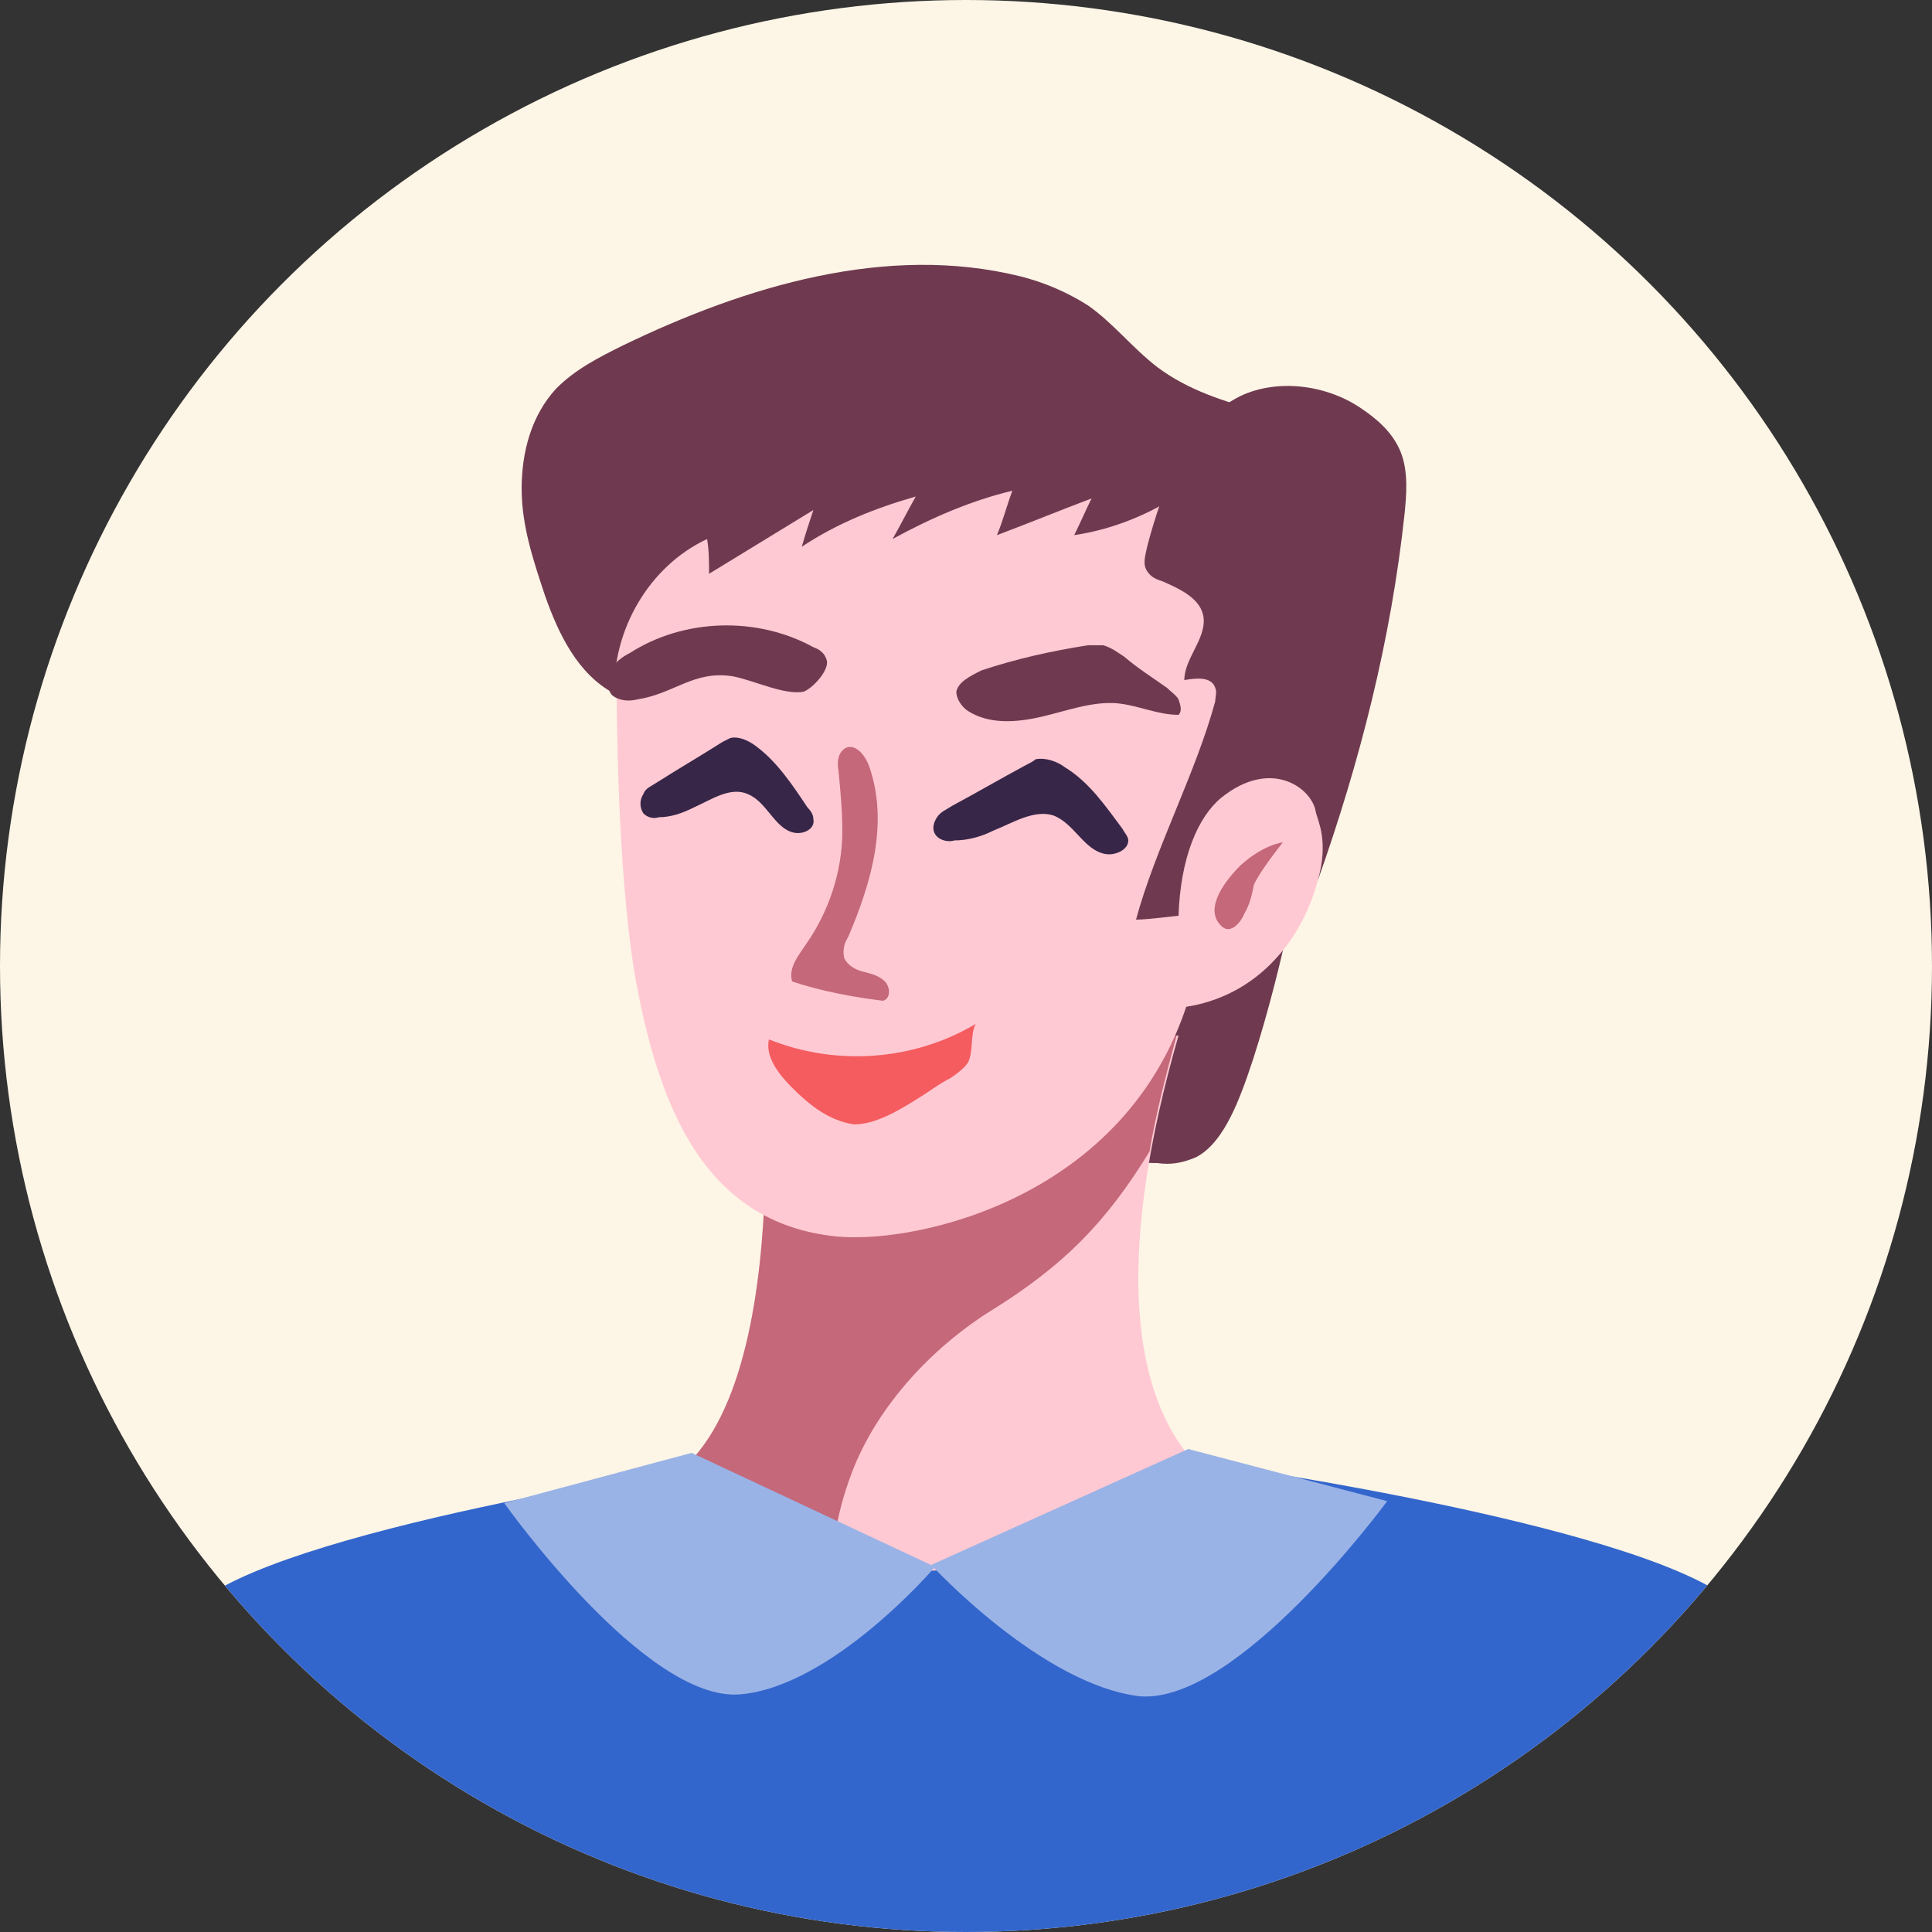 <?xml version="1.0" encoding="utf-8"?>
<!-- Generator: Adobe Illustrator 25.2.0, SVG Export Plug-In . SVG Version: 6.00 Build 0)  -->
<svg version="1.1" id="Layer_1" xmlns="http://www.w3.org/2000/svg" xmlns:xlink="http://www.w3.org/1999/xlink" x="0px" y="0px"
	 viewBox="0 0 100 100" style="enable-background:new 0 0 100 100;" xml:space="preserve">
<rect x="0" y="0" width="100" height="100" fill="#333333" stroke="none"/>
<style type="text/css">
	.st0{clip-path:url(#SVGID_2_);}
	.st1{fill:#FFC9D3;}
	.st2{fill:#C4687A;}
	.st3{fill:#372648;}
	.st4{fill:#F45C5F;}
	.st5{fill:#3366CC;}
	.st6{fill:#9AB3E6;}
	.st7{clip-path:url(#SVGID_4_);}
	.st8{fill:#D84770;}
	.st9{fill:#FFFFFF;}
	.st10{clip-path:url(#SVGID_6_);}
	.st11{clip-path:url(#SVGID_8_);}
	.st12{clip-path:url(#SVGID_10_);}
	.st13{fill:#6F3A50;}
	.st14{clip-path:url(#SVGID_12_);}
	.st15{fill:#72AECE;}
	.st16{clip-path:url(#SVGID_14_);}
	.st17{clip-path:url(#SVGID_16_);fill:#FDF5E6;}
	.st18{clip-path:url(#SVGID_16_);}
	.st19{clip-path:url(#SVGID_18_);}
	.st20{clip-path:url(#SVGID_20_);}
	.st21{clip-path:url(#SVGID_22_);fill:#FDF5E6;}
	.st22{clip-path:url(#SVGID_22_);}
	.st23{clip-path:url(#SVGID_24_);fill:#FDF5E6;}
	.st24{clip-path:url(#SVGID_24_);}
	.st25{fill:#91879A;}
	.st26{clip-path:url(#SVGID_26_);}
	.st27{clip-path:url(#SVGID_28_);}
	.st28{clip-path:url(#SVGID_30_);}
	.st29{fill:#AEC2EB;}
	.st30{clip-path:url(#SVGID_32_);}
	.st31{clip-path:url(#SVGID_34_);}
	.st32{clip-path:url(#SVGID_36_);}
	.st33{clip-path:url(#SVGID_38_);}
	.st34{fill:#8B8195;}
	.st35{clip-path:url(#SVGID_40_);}
</style>
<g>
	<defs>
		<circle id="SVGID_13_" cx="50" cy="50" r="50"/>
	</defs>
	<use xlink:href="#SVGID_13_"  style="overflow:visible;fill:#FDF5E6;"/>
	<clipPath id="SVGID_2_">
		<use xlink:href="#SVGID_13_"  style="overflow:visible;"/>
	</clipPath>
	<g class="st0">
		<path class="st13" d="M59.9,60.2c-1,0-1.9-0.1-2.8-0.4c-0.4-0.1-0.7-0.2-0.9-0.6c-0.1-0.2-0.1-0.5-0.1-0.7
			c0.4-3.8,2.6-7.1,4.7-10.2c0.4-0.5,0.7-1.1,1.2-1.5c1.3-1.2,3.4-1.3,4.9-0.4c0.2,0.2-1.7,8.5-3.2,11.4c-0.4,0.8-1,1.7-1.8,2.1
			C61.2,60.2,60.6,60.3,59.9,60.2z"/>
		<path class="st1" d="M39.3,52.5c0,0,2.3,20.8-5.3,24.4c0,0,0.3,15.7,15.1,12.9c14.8-2.8,16.2-12,16.2-12S54.5,76.2,61,53.6
			C61,53.6,48.2,53.6,39.3,52.5z"/>
		<path class="st2" d="M44.1,76.2c1.3-3.4,4.1-6.4,7.1-8.3c3.9-2.4,6.1-4.7,8.3-8.3c0.3-1.8,0.8-3.8,1.4-6c0,0-12.7,0-21.6-1.1
			c0,0,2.3,20.8-5.3,24.4c0,0,0.2,12.5,10.8,13.2C42.8,85.8,42.3,80.9,44.1,76.2z"/>
		<path class="st5" d="M90,83.2c-4.1-4.1-26.4-7.3-26.4-7.3s-0.7,3.6-10.8,6.2c-1,0.2-3-0.9-3.9-0.8c-0.9-0.1-1.8,0.3-2.8,0
			c-10.1-2.6-9.7-5.4-9.7-5.4S14.1,79.2,10,83.2C6,87.3,6,97,6.7,104.4h43.2h0.1h43.2C94,97,94,87.3,90,83.2z"/>
		<path class="st6" d="M48.4,81.1l-12.6-5.9l-9.7,2.6c0,0,7.3,10.3,12.2,9.9C43.1,87.3,48.4,81.1,48.4,81.1z"/>
		<path class="st6" d="M48.2,81l13.3-6l10.3,2.7c0,0-7.7,10.5-12.8,10.1C53.9,87.2,48.2,81,48.2,81z"/>
		<path class="st1" d="M61.2,43c0,0,2.8-5.6,5.9-3.4c3.1,2.2,1.2,12.1-6.5,12.6C52,52.8,61.2,43,61.2,43z"/>
		<path class="st1" d="M62.9,20.7c0,0-19-8-24.9-4.2s-5.9,6.7-5.9,6.7s-0.8,18.3,0.8,27.5c1.2,6.5,3.5,12.6,10.4,13.3
			c4.2,0.4,15-2,18.2-12.2C64.7,41.6,69.9,27.1,62.9,20.7z"/>
		<path class="st13" d="M72.5,23.4c-0.4-1-1.2-1.7-2.1-2.3c-1.8-1.2-4.3-1.5-6.2-0.6c-1.4,0.7-2.5,1.9-3.2,3.3
			c-0.7,1.4-1.2,2.9-1.6,4.4c-0.1,0.5-0.3,1,0,1.4c0.2,0.3,0.5,0.4,0.8,0.5c0.9,0.4,2,0.9,2.1,1.9c0.1,1.1-1,2.1-1,3.2
			c0.6-0.1,1.4-0.2,1.6,0.4c0.1,0.2,0,0.5,0,0.7c-1,3.7-3.1,7.6-4.1,11.3c0.6,0,2.1-0.2,2.2-0.2c0.1-3,1-5.1,2.2-6.1
			c2.6-2.1,4.7-0.5,4.9,0.7c0.1,0.5,0.7,1.5,0.1,3.6c2.2-6.2,3.8-12.5,4.5-19C72.8,25.6,72.9,24.4,72.5,23.4z"/>
		<path class="st13" d="M52.4,25.4c-0.3,0.8-0.5,1.6-0.8,2.3c1.6-0.6,3.3-1.3,4.9-1.9c-0.3,0.6-0.6,1.3-0.9,1.9
			c4-0.6,7.6-3.1,9.7-6.4c-1.9-0.5-3.8-1.1-5.4-2.3c-1.3-1-2.3-2.3-3.6-3.2c-1.1-0.7-2.3-1.2-3.5-1.5c-6.9-1.7-14.2,0.5-20.6,3.6
			c-1.2,0.6-2.4,1.2-3.4,2.2c-1.3,1.4-1.8,3.3-1.8,5.2c0,1.9,0.6,3.7,1.2,5.5c0.7,2,1.7,4.1,3.6,5.1c-0.1-3.3,1.8-6.6,4.8-8
			c0.1,0.6,0.1,1.2,0.1,1.8c1.8-1.1,3.6-2.2,5.4-3.3c-0.2,0.6-0.4,1.2-0.6,1.9c1.8-1.2,3.8-2,5.9-2.6c-0.4,0.7-0.8,1.5-1.2,2.2
			C48.2,26.8,50.3,25.9,52.4,25.4z"/>
		<path class="st13" d="M49.5,35.8c0,0.4,0.3,0.8,0.6,1c1.1,0.7,2.5,0.6,3.8,0.3c1.3-0.3,2.6-0.8,3.9-0.7c1.1,0.1,2.1,0.6,3.2,0.6
			c0.2-0.2,0.1-0.5,0-0.8c-0.1-0.2-0.4-0.4-0.6-0.6c-0.7-0.5-1.5-1-2.2-1.6c-0.3-0.2-0.7-0.5-1.1-0.6c-0.3,0-0.6,0-0.8,0
			c-1.9,0.3-3.7,0.7-5.5,1.3C50.2,35,49.6,35.3,49.5,35.8z"/>
		<path class="st13" d="M42.8,34.2c0.1,0.5-0.7,1.4-1.2,1.6C40.6,36,39,35.2,37.9,35c-2-0.3-3,0.9-4.9,1.2c-0.4,0.1-0.9,0.1-1.3-0.2
			c-0.3-0.3-0.3-0.9-0.1-1.3c0.2-0.4,0.6-0.7,1-0.9c2.8-1.8,6.6-1.9,9.5-0.3C42.4,33.6,42.7,33.8,42.8,34.2z"/>
		<path class="st2" d="M43.8,38.7c-0.4,0.2-0.5,0.7-0.4,1.2c0.1,1,0.2,2.1,0.2,3.1c0,2.1-0.7,4.2-1.9,5.9c-0.4,0.6-0.9,1.2-0.7,1.9
			c1.5,0.5,3.1,0.8,4.7,1c0.4-0.1,0.4-0.7,0.1-1c-0.3-0.3-0.7-0.4-1.1-0.5c-0.4-0.1-0.8-0.3-1-0.7c-0.1-0.4,0-0.8,0.2-1.1
			c1.2-2.8,2.1-5.9,1.1-8.8C44.8,39.1,44.3,38.5,43.8,38.7z"/>
		<path class="st3" d="M53.1,39.6c-1.3,0.7-2.5,1.4-3.8,2.1c-0.3,0.2-0.6,0.3-0.8,0.6c-0.2,0.3-0.3,0.7,0,1c0.2,0.2,0.6,0.3,0.9,0.2
			c0.7,0,1.4-0.2,2-0.5c1-0.4,2.1-1.1,3.1-0.8c1.1,0.4,1.6,1.8,2.7,2c0.5,0.1,1.2-0.2,1.2-0.7c0-0.2-0.2-0.4-0.3-0.6
			c-0.9-1.2-1.7-2.4-3-3.2c-0.4-0.3-1-0.5-1.5-0.4C53.5,39.4,53.3,39.5,53.1,39.6z"/>
		<path class="st3" d="M37.4,38.4c-1.1,0.7-2.3,1.4-3.4,2.1c-0.3,0.2-0.6,0.3-0.7,0.6c-0.2,0.3-0.2,0.7,0,1c0.2,0.2,0.5,0.3,0.8,0.2
			c0.6,0,1.2-0.2,1.8-0.5c0.9-0.4,1.9-1.1,2.8-0.7c1,0.4,1.4,1.8,2.4,2c0.5,0.1,1.1-0.2,1-0.7c0-0.2-0.1-0.4-0.3-0.6
			c-0.8-1.2-1.6-2.4-2.7-3.2c-0.4-0.3-0.9-0.5-1.3-0.4C37.8,38.2,37.6,38.3,37.4,38.4z"/>
		<path class="st4" d="M47.6,56.8c0.5-0.3,1-0.7,1.6-1c0.3-0.2,0.7-0.5,0.9-0.8c0.3-0.6,0.1-1.4,0.4-2c-3.2,1.9-7.2,2.2-10.7,0.8
			c-0.2,0.9,0.5,1.8,1.2,2.5c0.9,0.9,1.9,1.7,3.2,1.9C45.3,58.2,46.5,57.5,47.6,56.8z"/>
		<path class="st2" d="M66.4,43.6c0,0-1,0.1-2.2,1.2c-1,1-1.9,2.4-0.9,3.2c0.4,0.3,0.9-0.2,1.1-0.7c0.3-0.5,0.4-1,0.5-1.5
			C65.2,45.1,66.4,43.6,66.4,43.6z"/>
	</g>
</g>
</svg>
